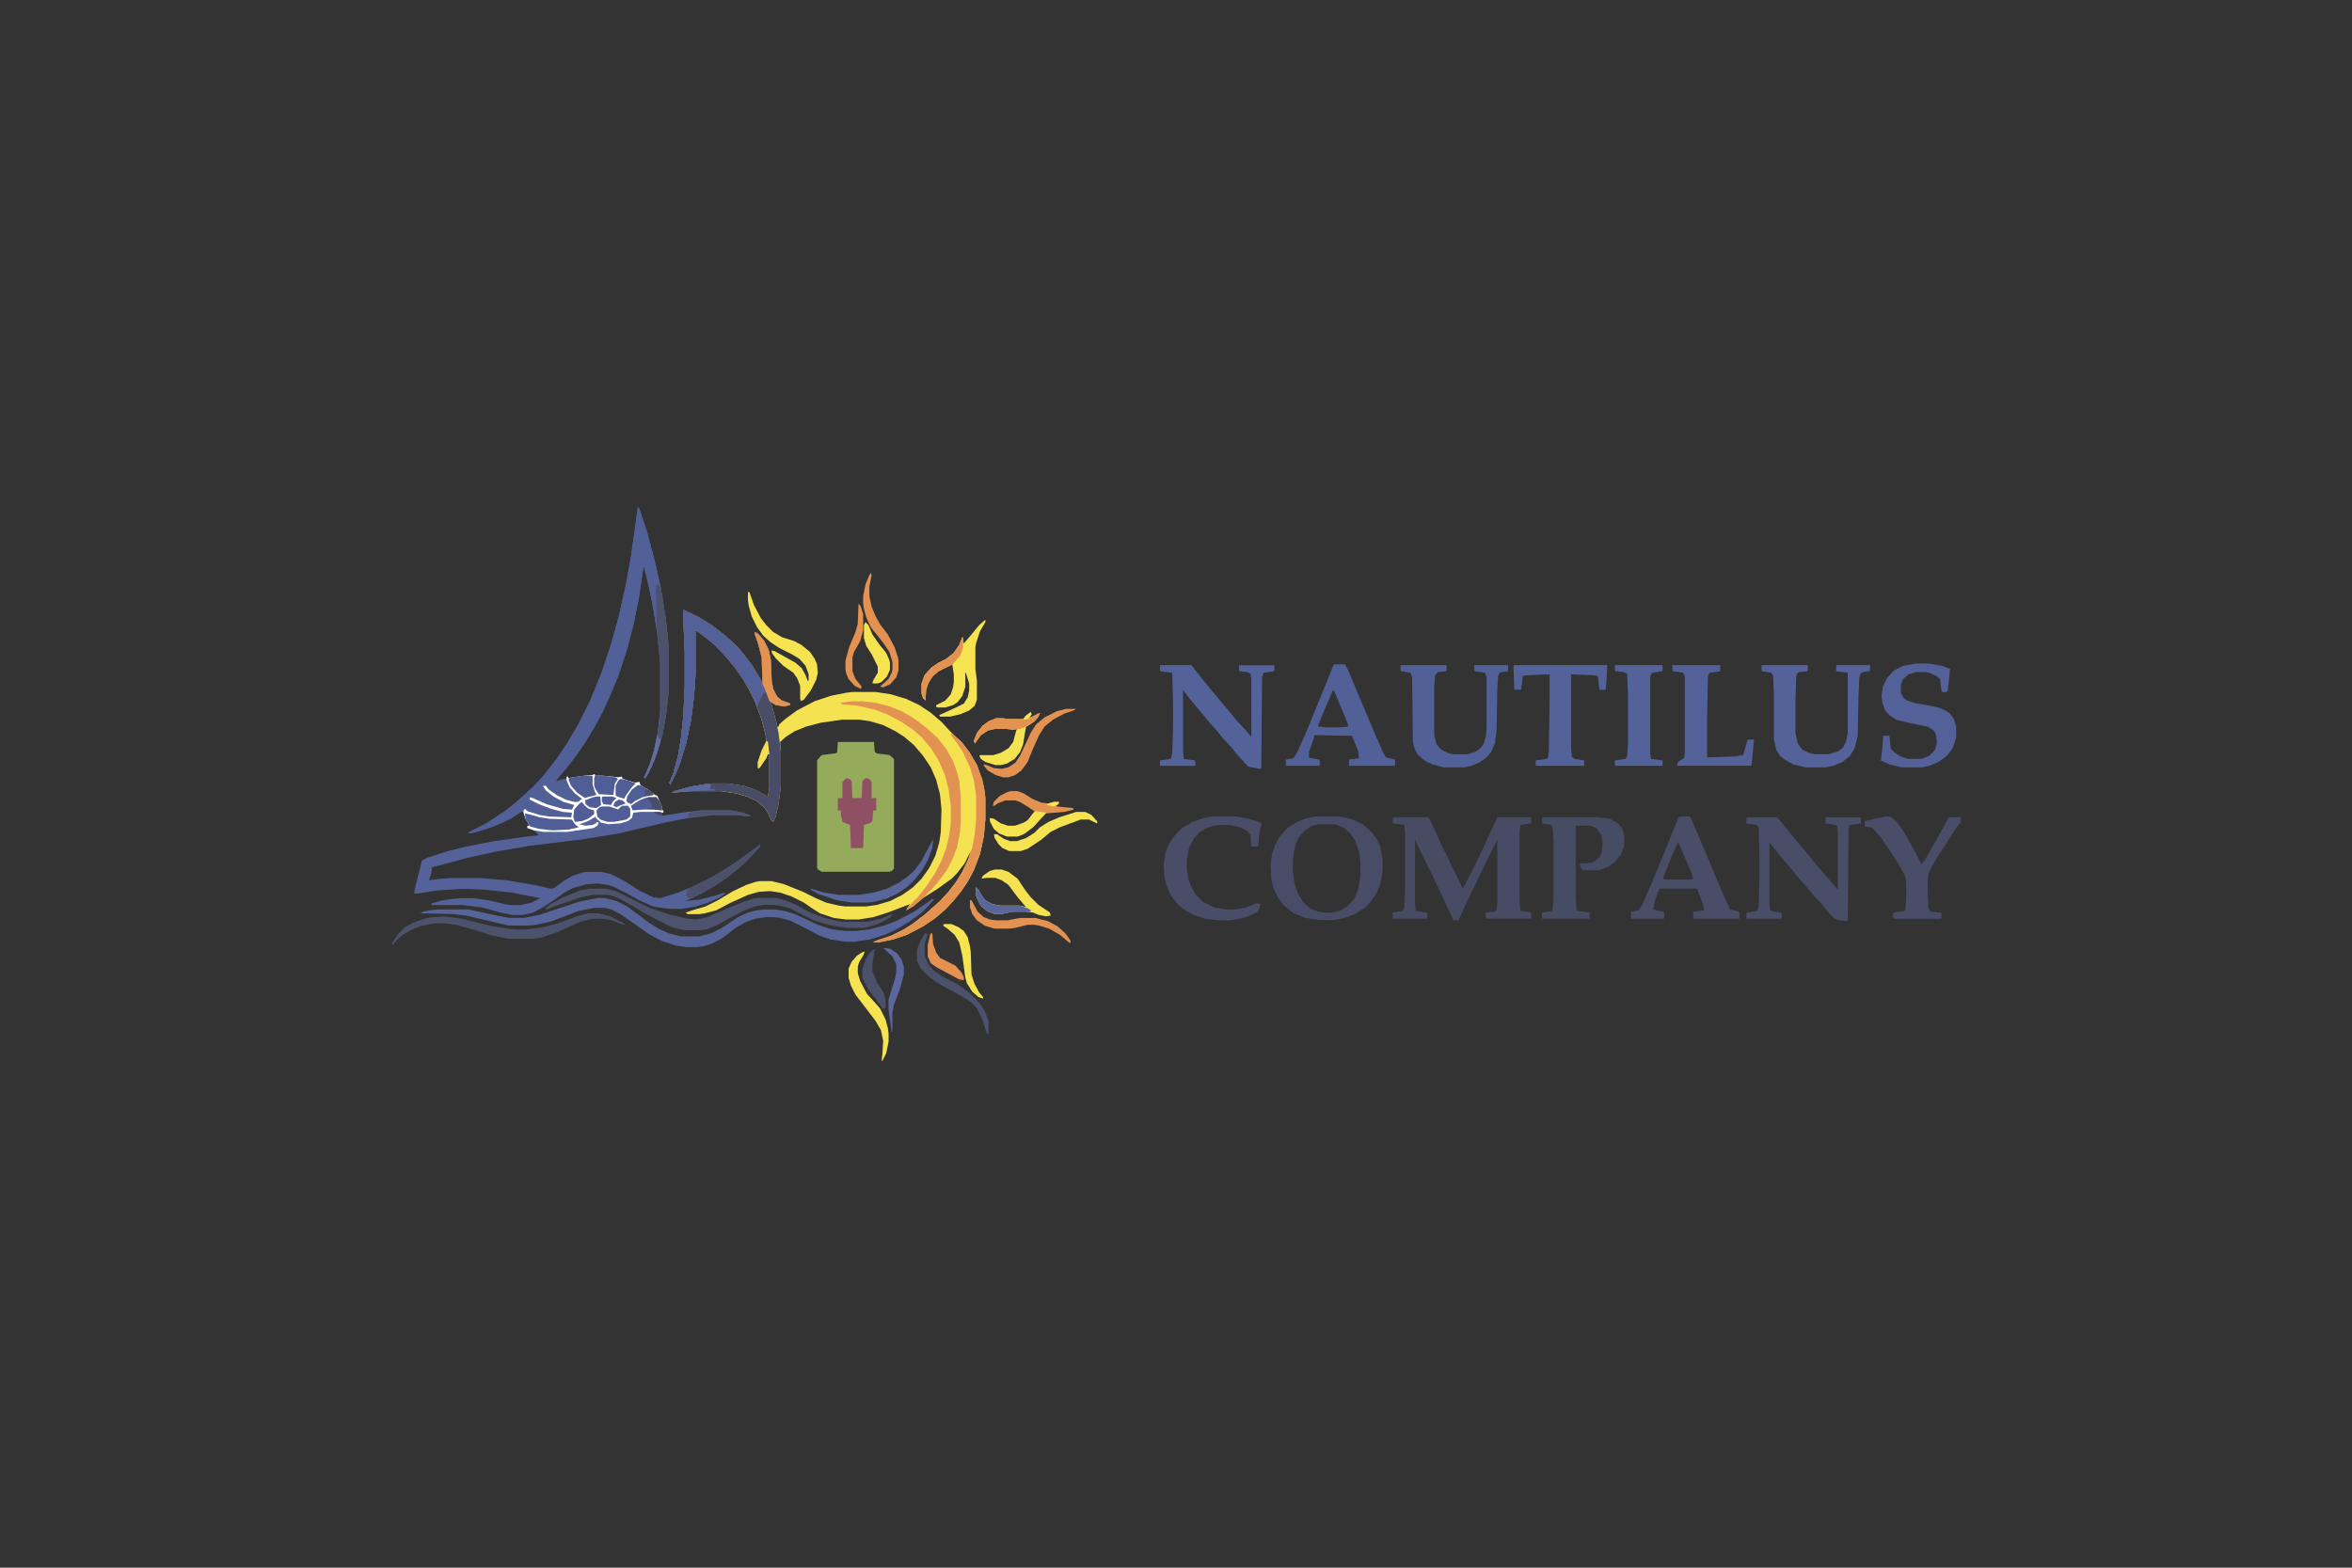 <?xml version="1.0" encoding="UTF-8"?> <svg xmlns="http://www.w3.org/2000/svg" id="Calque_2" data-name="Calque 2" viewBox="0 0 600 400"><rect x="0" y="0" width="600" height="400" fill="#333333" stroke="none"/><defs><style> .cls-1 { fill: none; } .cls-2 { fill: #e39252; } .cls-3 { fill: #484b64; } .cls-4 { fill: #494e68; } .cls-5 { fill: #f4e051; } .cls-6 { fill: #505e96; } .cls-7 { fill: #4d526c; } .cls-8 { fill: #f5e251; } .cls-9 { fill: #505d96; } .cls-10 { fill: #e29251; } .cls-11 { fill: #444966; } .cls-12 { fill: #57649a; } .cls-13 { fill: #484c66; } .cls-14 { fill: #484d69; } .cls-15 { fill: #626da0; } .cls-16 { fill: #556299; } .cls-17 { fill: #505e97; } .cls-18 { fill: #fff; } .cls-19 { fill: #59669c; } .cls-20 { fill: #4b506c; } .cls-21 { fill: #494d67; } .cls-22 { fill: #546199; } .cls-23 { fill: #94ab5b; } .cls-24 { fill: #526098; } .cls-25 { fill: #f6e350; } .cls-26 { fill: #4f5470; } .cls-27 { fill: #8f5064; } .cls-28 { fill: #4c506b; } .cls-29 { fill: #536299; } .cls-30 { fill: #4c506a; } .cls-31 { fill: #474c65; } .cls-32 { fill: #5b679d; } .cls-33 { fill: #4c516c; } .cls-34 { fill: #4e536d; } </style></defs><g id="Calque_1-2" data-name="Calque 1"><rect class="cls-1" width="600" height="400"></rect><g><path class="cls-16" d="M162.74,129.31l.39.59,1.96,5.88,2.16,8.24,1.37,6.27,1.18,7.25.59,5.49.2,2.75v10.2l-.59,5.88-.98,5.49-1.37,4.71-1.57,3.92-1.57,2.75-.2-.39,1.37-3.14,1.18-3.73.98-4.9.59-5.29v-11.96l-.78-7.84-1.18-7.25-1.57-7.25-.59-2.35-.2.2-1.18,8.04-1.37,6.67-1.57,6.08-2.35,7.06-1.96,4.71-1.96,4.31-2.35,4.31-2.16,3.53-2.16,3.14-2.55,3.33-2.35,2.75-.39.59,2.16-.59h.59v-.59h.39v.39l3.92-.59,2.35-.2.59-.2v.39h2.16l3.92.39.78-.2.2.59,3.14.98,1.18-.2.2.78,2.55,1.57,1.18.98.59.2,1.18,2.75v.98h.39v.59h-.39v.78l6.47-.98,3.73-.39h7.45l3.14.59,1.96.78-.78.2-2.75-.39h-6.08l-6.47.78-6.08,1.18-11.57,2.75-9.8,1.57-12.94,1.57-8.04,1.37-8.04,1.76-7.25,1.96-1.57.39-.2,1.57-.59,1.76,2.94-.39,2.55-.2h7.65l6.67.59,7.06,1.18,4.31.98.78-.2,2.35-1.76,2.35-1.37,2.35-.78.98-.2h4.12l2.35.59,3.14,1.57,4.31,2.75,3.33,1.57,1.76.2,4.51-1.37,4.71-1.96,4.9-2.55,4.12-2.55,3.92-2.75,3.33-2.55v.59l-2.16,2.35-1.96,1.96-1.57,1.37-2.94,2.35-2.94,1.96-3.33,1.96-3.33,1.57-.98.39,3.73-.39,3.92-.98,2.35-.78.39.2-1.76,1.18-2.75,1.18-3.14.98-3.53.59h-3.14l-4.12-.59-3.53-1.57-3.53-1.96-2.75-1.37-1.57-.59-2.75-.39-2.94.2-3.53.98-2.16,1.18-2.75,1.96-2.94,1.96-2.35,1.18-2.75.59h-2.16l-3.14-.59-4.9-1.37-4.9-.59h-7.84l-.2-.39,2.75-.78,2.55-.39,2.35-.2h3.14l4.12.59,4.12.98,1.37.2h2.35l2.75-.59,2.35-1.18-7.06-1.37-6.86-.78-4.12-.2h-2.35l-6.08.39-4.71.78h-.98l.2-1.37,1.76-7.06,1.57-.78,4.9-1.57,4.71-1.18,7.06-1.37,8.24-1.18,3.33-.39-.98-.98-1.37-.59-.59-.2v-.59h.59l-.98-1.57-.59-1.76-.39-.39-2.94,1.96-3.92,1.76-4.71,1.57-2.16.39.78-.59,4.12-2.16,4.71-3.14,2.75-2.16,2.35-2.16,1.96-1.76,2.35-2.55,1.76-2.16,2.35-3.14,2.35-3.53,2.75-4.71,2.94-5.88,2.94-7.25,2.35-7.06,1.96-7.06,1.76-7.84,1.37-7.45,1.18-8.43.59-4.31Z"></path><path class="cls-8" d="M174.31,155.59l3.73,1.76,3.53,2.16,2.55,1.96,2.75,2.35,1.57,1.57,1.76,2.16,1.76,2.35,1.76,2.94.78,1.37-.2-6.47-.98-3.73-.78-2.16v-.59l.78.39,1.57,1.76,1.18,2.35.59,2.75.2,5.29.39,1.96.98,1.96,1.18.98,2.16.78v.39l-1.57.39-2.16-.39-1.18-.78,1.37,5.1.2,1.18h.39l.2-.59,1.57-1.37,2.94-2.16,4.51-2.35,4.12-1.37,3.92-.78,1.57-.2h5.88l3.92.59,3.92,1.18,3.33,1.57,2.94,1.96,2.75,2.35,2.16,2.35.98.98,1.96,1.76,1.96,2.55,1.96,3.33,1.37,3.73.59,2.94.2,1.76v5.49l-.39,4.31-.98,4.51-1.57,4.12-1.57,2.94-1.76,2.55-1.57,1.96-2.35,2.55-2.75,2.35-2.94,1.96-4.12,2.16-3.53,1.18-3.73.78h-1.37l.59-.39,4.12-1.37,3.14-1.57,2.16-1.37,3.33-2.55,1.96-1.76,1.57-1.37,2.35-2.55,1.96-2.55,1.57-2.55,1.57-3.33.59-1.96-1.57,3.14-1.96,2.55-1.37,1.37-3.53,2.55-3.73,2.35-2.55,2.16-1.76.98.39-.78.59-.78-5.69,2.16-3.73,1.18-3.73.59h-3.14l-3.14-.39-3.53-1.18-2.16-1.37-1.96-1.37-3.14-1.57-2.94-.98-2.55-.39-2.94.2-2.75.78-4.71,2.16-3.33,1.76-2.94.78-1.37.2h-2.94l-.59-.39,1.76-.59,3.33-.98,3.14-1.57,3.92-2.35,3.33-1.57,2.35-.78,1.18-.2h2.94l3.14.78,4.9,1.96,3.14,1.57,2.75,1.18,3.33.78,1.57.2h5.29l2.75-.39,3.33-.98,3.14-1.57,2.75-1.96,2.16-2.16,1.96-2.75,1.57-3.14.98-3.33.39-2.55.2-5.88-.39-3.92-.98-3.73-1.37-3.14-1.96-2.94-2.35-2.75-2.55-2.16-2.16-1.37-3.14-1.57-3.33-.98-2.75-.39h-4.31l-5.49.78-3.73.98-2.94,1.18-2.16,1.37-1.57,1.37.2,2.55v8.63l-.59,4.71-.78,3.33-.59,1.18-.59-.59-.78-1.76-.78-1.18-1.96-1.76-2.55-1.18-2.75-.78-3.92-.59h-7.65l-4.9.39.59-.39,4.31-1.18,3.53-.59,1.96-.2h3.92l3.92.59,2.94.98,2.55,1.37.78.59.39-2.35v-8.63h-.39l-.39.98-1.76,2.55h-.39v-1.57l.98-2.94,1.18-2.35-.2-1.76-1.18-4.31-1.57-4.12-1.57-3.14-1.57-2.75-1.96-2.75-1.76-2.16-2.16-2.35-1.37-1.37-2.16-1.76-2.35-1.76h-.2v11.37l-.39,5.49-.78,6.08-1.18,5.69-1.57,5.1-1.18,2.94-1.37,2.75-.2-.59.98-2.35,1.18-4.31.78-4.51.59-5.49.39-7.84v-8.82l-.39-9.02v-1.76ZM247.06,194.8l.2.39-.2-.39ZM247.45,195.78l.2.39-.2-.39ZM247.65,196.37l.2.39-.2-.39ZM247.84,196.96l.2.59-.2-.59ZM248.04,197.55l.2.59-.2-.59ZM248.24,198.33l.2.59-.2-.59ZM248.43,199.12l.2.59-.2-.59ZM248.63,200.1l.2.39-.2-.39Z"></path><path class="cls-23" d="M213.73,189.31h9.22l.2,2.55.59.39,3.14.39.98.78.2.39v27.84l-.59.59-.59.2h-17.25l-.98-.59-.2-.39v-27.45l.98-1.18.39-.2,3.14-.39.59-.2.2-2.75Z"></path><path class="cls-24" d="M162.74,129.31l.39.59,1.96,5.88,2.16,8.24,1.37,6.27,1.18,7.25.59,5.49.2,2.75v10.2l-.59,5.88-.98,5.49-1.37,4.71-1.57,3.92-1.57,2.75-.2-.39,1.37-3.14,1.18-3.73.98-4.9.59-5.29v-11.96l-.78-7.84-1.18-7.25-1.57-7.25-.59-2.35-.2.2-1.18,8.04-1.37,6.67-1.57,6.08-2.35,7.06-1.96,4.71-1.96,4.31-2.35,4.31-2.16,3.53-2.16,3.14-2.55,3.33-2.35,2.75-.39.59,2.16-.59h.59l1.37,2.75,1.37,1.37,1.37.98-.98.78-.2.2-1.96-.2-2.94-1.18-1.96-1.37-1.18-.98-.39-.59-.39.2,1.18,1.37,2.75,1.76,2.35.98,1.76.59-.78,1.37-2.35-.2-4.12-1.18-3.53-1.57-.78-.39v.59l1.18.39,3.14,1.37,3.33.98,3.14.59v1.18l-.78.2-5.1-.2-3.92-.78-1.96-.78-.39-.39-2.94,1.96-3.14,1.57-3.53,1.37-4.12,1.18-.59-.2,4.9-2.55,4.71-3.14,2.75-2.16,2.35-2.16,1.96-1.76,2.35-2.55,1.76-2.16,2.35-3.14,2.35-3.53,2.75-4.71,2.94-5.88,2.94-7.25,2.35-7.06,1.96-7.06,1.76-7.84,1.37-7.45,1.18-8.43.59-4.31Z"></path><path class="cls-3" d="M355.29,208.53h9.02l.59.78,2.16,4.9,4.51,9.22,1.57,3.33,1.96-3.73,2.16-4.31,2.55-5.49,2.16-4.71h8.63v1.57l-2.75.39-.2,1.76v17.84l.2,1.96.2.39,2.55.39v1.57h-11.57v-1.57l2.16-.2.59-.59.2-1.37v-16.47l-2.75,5.49-2.16,4.51-2.75,5.69-2.16,4.71-.2.2h-1.18l-2.55-5.49-2.35-4.9-3.73-7.65-1.18-2.55v16.08l.2,2.16,2.75.39.2.2v1.37h-8.82v-1.57l2.55-.39.39-.98.2-4.31v-14.71l-.2-1.96-2.94-.39v-1.57Z"></path><path class="cls-13" d="M174.31,155.59l3.73,1.76,3.53,2.16,2.55,1.96,2.75,2.35,1.57,1.57,1.76,2.16,1.76,2.35,1.76,2.94.78,1.37-.2-6.47-.98-3.73-.78-2.16v-.59l.78.39,1.57,1.76,1.18,2.35.59,2.75.2,5.29.39,1.96.98,1.96,1.18.98,2.16.78v.39l-1.57.39-2.16-.39-1.18-.78,1.37,5.1.59,2.94.59,4.71v8.63l-.59,4.71-.78,3.33-.59,1.18-.59-.59-.78-1.76-.78-1.18-1.96-1.76-2.55-1.18-2.75-.78-3.92-.59h-7.65l-4.9.39.59-.39,4.31-1.18,3.53-.59,1.96-.2h3.92l3.92.59,2.94.98,2.55,1.37.78.59.39-2.35v-8.63h-.39l-.39.98-1.76,2.55h-.39v-1.57l.98-2.94,1.18-2.35-.2-1.76-1.18-4.31-1.57-4.12-1.57-3.14-1.57-2.75-1.96-2.75-1.76-2.16-2.16-2.35-1.37-1.37-2.16-1.76-2.35-1.76h-.2v11.37l-.39,5.49-.78,6.08-1.18,5.69-1.57,5.1-1.18,2.94-1.37,2.75-.2-.59.98-2.35,1.18-4.31.78-4.51.59-5.49.39-7.84v-8.82l-.39-9.02v-1.76Z"></path><path class="cls-13" d="M335.69,208.33h6.27l3.14.78,2.75,1.37,1.96,1.76,1.37,1.76.98,2.16.59,3.33v2.55l-.59,3.33-.98,2.55-1.37,1.96-1.37,1.57-2.75,1.76-2.55.98-1.76.39-1.76.2h-2.94l-3.73-.59-2.94-1.18-2.55-1.96-1.57-2.16-.98-2.16-.59-2.35-.2-3.53.39-2.94.78-2.35,1.18-2.16,1.96-2.16,2.16-1.37,2.35-.98,2.75-.59ZM336.27,210.29l-1.96.59-1.57,1.18-1.37,1.57-.78,1.57-.59,2.55-.2,1.96v2.55l.39,2.94.98,2.94,1.37,2.16,1.76,1.57,2.16.78,1.37.2h1.96l2.35-.59,1.76-1.18,1.57-1.76.98-2.35.59-3.33v-3.73l-.39-2.75-.98-2.75-1.18-1.76-1.57-1.37-1.76-.78-.78-.2h-4.12Z"></path><path class="cls-29" d="M295.88,169.71h8.04l2.16,2.75,2.55,3.14,2.75,3.33,2.35,2.75,1.76,2.16,2.16,2.35,1.37,1.57.2.2v-14.71l-.2-1.37-.78-.39-1.96-.2-.2-.2v-1.37h9.02v1.37l-.2.2-2.55.39-.39,1.18-.2,23.14-.39.2-2.94-.59-2.55-2.75-1.76-2.16-2.16-2.35-1.76-2.16-1.76-1.96-1.76-2.16-2.35-2.75-2.16-2.75-.39-.59v15.49l.2,2.16,2.75.39.2.2v1.18h-9.02v-1.37l2.75-.39.39-1.37.2-7.06v-5.49l-.2-8.04-2.94-.39-.2-.2v-1.37Z"></path><path class="cls-4" d="M445.69,208.53h7.65l1.37,1.57,1.57,1.96,2.55,3.14,2.16,2.55,1.76,2.16,4.71,5.49,1.37,1.57v-14.9l-.2-1.37-1.37-.39-1.57-.2v-1.57h8.82l.2.2v1.37l-2.94.39-.2,1.18-.2,23.33-1.96-.2-1.37-.39-1.57-1.57-1.76-2.16-2.35-2.55-1.76-2.16-1.76-1.96-1.76-2.16-2.55-2.94-2.16-2.75-.98-1.18v15.29l.2,1.96.98.39,1.76.2.2.2v1.18l-.2.2h-8.82v-1.37l.2-.2,2.55-.39.39-1.18.2-7.25v-5.49l-.2-7.45-.59-.59-2.55-.39v-1.37l.2-.2Z"></path><path class="cls-18" d="M151.37,197.55h.39v.39h2.16l3.92.39.78-.2.2.59,3.14.98,1.18-.2.2.78,2.55,1.57,1.18.98.59.2,1.18,2.75v.98h.39v.59l-1.96-.2h-3.73l-1.96.2-.39,1.37-.98.78-1.96.59-3.14.2-1.76-.39-1.37-1.18v-.39l-1.96,1.18-1.57.59-.78.2,1.76.39,1.76-.2.78-.39.2-.39.59.2-.39.78-.98.59-5.29.78-1.18.2h-6.27l-2.35-.39-1.76-.59v-.59h.59l-.98-1.57-.59-1.76v-.59l.39-.39.59.59,3.14.98,2.35.39,5.69.2.2-1.18-2.35-.2-2.94-.78-3.14-1.18-2.35-1.18v-.59l.78.2,3.53,1.57,4.12,1.18,2.35.2.59-1.18-2.75-.78-2.55-1.37-1.96-1.57-.78-1.18h.78l.78.98,1.96,1.37,2.35,1.18,2.16.59h.98l.98-.78-1.76-1.37-1.37-1.57-.78-1.76v-.98h.39v.39l3.92-.59,2.35-.2.2-.2Z"></path><path class="cls-12" d="M152.55,229.12h1.76l2.94.78,2.75,1.37,5.49,4.12,2.55,1.57,2.55,1.18,3.14.78h4.71l2.94-.78,2.75-1.37,4.12-2.75,2.55-1.18,2.35-.59,1.76-.2h2.75l2.55.39,2.55.78,5.88,2.75,2.94.98,2.16.39,2.16.2h2.35l3.53-.39,3.73-.98,3.14-1.18,4.51-2.35,3.14-2.16,1.57-1.18.39.2-1.37,1.57-1.76,1.76-3.14,2.35-3.33,1.96-2.94,1.37-3.73,1.18-3.92.59h-2.55l-3.73-.59-2.75-.98-4.12-2.16-3.14-1.57-2.75-.78-1.76-.2h-1.76l-2.75.39-2.35.78-2.75,1.57-3.53,2.75-2.75,1.37-1.96.59-1.57.2h-2.75l-2.75-.39-3.53-1.18-3.33-1.76-2.75-1.96-4.51-3.14-2.35-1.18-1.57-.39h-2.75l-3.92.78-7.25,2.75-3.73.78-1.76.2h-5.1l-10.98-2.55-3.14-.39-8.43-.2.59-.39,1.96-.39,1.96-.2h7.65l9.22,1.96,1.37.2h3.73l3.92-.78,10-3.33,4.9-.98Z"></path><path class="cls-16" d="M449.41,169.71h11.76v1.37l-.2.2-1.96.2-.59.39-.2.78-.2,6.27v8.04l.59,2.75,1.18,1.57,1.57.78,1.57.39h3.53l2.55-.78,1.18-.98.78-1.57.39-2.16v-15.29l-2.94-.39v-1.57h8.63v1.37l-.2.2-1.76.2-.59.59-.2,1.18-.2,4.51-.2,10-.78,3.14-1.18,1.96-1.96,1.57-2.35.98-1.96.39h-5.1l-3.14-.78-2.16-1.18-1.18-.98-.98-1.57-.59-2.75v-11.37l-.2-4.71-.39-.78-2.35-.39-.2-.2v-1.37Z"></path><path class="cls-24" d="M357.26,169.71h11.76v1.37l-.2.2-1.96.2-.78.78-.2,2.75v12.75l.59,2.16,1.18,1.37,1.57.78,1.37.39h3.73l1.96-.59,1.18-.78.98-1.18.59-1.96.2-2.16v-13.14l-.39-.98-2.55-.39-.2-.2v-1.37h8.63v1.57l-1.76.2-.59.39-.2.78-.2,2.75-.2,10.98-.39,3.14-.98,2.35-1.37,1.57-1.76,1.18-1.96.78-1.76.39h-5.29l-2.94-.78-1.96-.98-1.76-1.57-.78-1.57-.39-1.57-.2-16.47-.39-1.18-2.35-.39-.2-.2v-1.37Z"></path><path class="cls-31" d="M393.33,208.53h14.12l3.14.39,1.96.98,1.18,1.37.59,1.57v2.94l-.78,2.16-1.37,1.76-1.76,1.37-1.96.78-.78.2h-3.53l-.59-.2-.59-1.18.39-.39h1.57l1.76-.39,1.37-1.18.59-1.37.2-2.35-.39-1.96-.98-1.57-1.76-.78h-3.73v18.43l.2,2.94.2.39,3.14.39v1.57h-12.16v-1.57l2.55-.39.2-.59.2-3.73v-13.53l-.2-3.14-.39-.98-2.35-.39v-1.57Z"></path><path class="cls-21" d="M428.43,208.33h2.75l3.53,8.24,2.94,7.06,2.35,5.49,1.37,2.94,2.35.59v1.76h-11.57l-.2-.2v-1.57l2.75-.39-.2-1.37-1.57-4.12h-9.61l-1.18,3.14-.39,2.16,1.57.39,1.18.2v1.76h-8.43v-1.76l1.96-.39.98-1.57,2.16-4.9,7.06-17.25.2-.2ZM428.04,215l-1.18,2.55-2.55,6.27v.39l.39.2h6.67l.59-.2-.59-1.76-3.14-7.45h-.2Z"></path><path class="cls-24" d="M340.39,169.51h2.75l.98,1.96,2.94,7.06,3.73,8.82,2.16,4.9.59.98,2.35.59v1.57h-11.76v-1.57l2.55-.39-.2-1.76-1.57-3.92-9.61-.2-.2.98-1.18,3.33v1.37l.39.2,2.35.39v1.57h-8.63v-1.57l1.96-.39.98-1.57,2.35-5.29,3.92-9.61,2.94-7.25.2-.2ZM340,176.18l-1.96,4.51-1.76,4.31v.39l1.96.2h3.53l2.16-.2-.2-.98-3.33-8.04-.39-.2Z"></path><path class="cls-22" d="M488.63,169.31h3.53l3.33.59,1.96.78-.2,2.16-.39,3.53-.39.2h-.98l-.2-.2-.39-3.14-.98-.78-1.76-.78-.98-.2h-2.35l-1.96.59-1.37,1.18-.59,1.37v2.16l.59,1.18.98.78,1.76.59,6.27,1.18,1.76.78,1.18.78.98,1.37.59,1.96v2.75l-.78,2.55-1.57,2.16-2.16,1.57-2.35.98-1.76.39h-5.29l-3.14-.78-2.16-.98.39-3.14.2-3.14h1.57l.39,3.33.98.98,1.57.98,1.76.59h3.53l1.96-.78.98-.98.59-.78.39-1.57-.2-1.96-.59-1.18-1.57-.98-4.9-.98-3.14-.78-1.76-1.18-1.18-1.37-.59-1.76-.2-1.96.39-2.35.98-1.96,1.76-1.96,2.35-1.18,3.14-.59Z"></path><path class="cls-21" d="M309.22,208.33h6.08l3.33.59,2.94.98.2.39-.59,2.94-.2,2.55-.2.2h-1.57l-.2-2.94-.78-.98-1.96-.98-2.55-.59h-2.94l-2.55.59-2.35,1.37-1.37,1.57-1.18,2.35-.59,3.14v2.16l.39,2.55.78,2.16,1.18,1.96,1.76,1.76,2.75,1.37,3.14.59h1.96l2.75-.39,3.14-1.18.98.2-.39,1.18-.59.98-2.75,1.18-2.55.59-1.76.2h-2.94l-3.14-.39-2.94-.98-2.16-1.18-1.96-1.57-1.76-2.35-.98-2.16-.59-2.35-.2-3.33.39-2.75.98-2.55,1.57-2.16,1.76-1.76,2.55-1.57,2.94-.98,2.16-.39Z"></path><path class="cls-29" d="M386.27,169.71h23.73l-.2,4.12-.2,2.16h-1.57l-.39-3.33-.2-.2-1.37-.2-5.29-.2v18.43l.2,2.55.59.59,2.55.39v1.37h-12.35v-1.37l2.75-.39.39-.39.2-1.37.2-13.14v-6.67l-5.29.2-1.57.2-.39,3.33-.2.2h-1.37l-.2-.2-.2-5.88.2-.2Z"></path><path class="cls-21" d="M480.98,208.33h1.18l1.57,1.18,1.96,2.75,2.75,4.9,1.76,3.33.78-.98,3.14-5.49,2.94-5.29.2-.2h2.94v1.18l-1.57,2.16-2.55,3.92-2.94,4.71-1.18,2.35-.2,1.57v3.33l.2,3.92.39.78.39.2,2.35.2.2.2v1.18l-.2.2h-11.96l-.2-.39v-.98l.2-.2,2.55-.39.39-.39.2-2.75v-4.51l-.39-1.57-1.76-3.14-4.31-6.47-1.76-1.96-.78-.59-1.57-.2v-1.37l2.55-.59,2.75-.59Z"></path><path class="cls-22" d="M426.67,169.71h12.16v1.57l-2.75.39-.39.78-.2,10.39v10.39l6.86-.2,2.35-.39.78-2.75.39-1.18h1.57l-.39,4.12-.2,2.16-.2.39h-18.82l.2-.98,1.57-.98.2-1.18v-19.61l-.39-.98-2.55-.39-.2-.2v-1.37Z"></path><path class="cls-22" d="M174.31,155.59l3.73,1.76,3.53,2.16,2.55,1.96,2.75,2.35,1.57,1.57,1.76,2.16,1.76,2.35,1.76,2.94,1.76,3.33v.39l-.78.39-1.18,2.35-.2.98-.39-.39-1.57-3.53-1.96-3.33-1.96-2.75-1.76-2.16-2.16-2.35-1.37-1.37-2.16-1.76-2.35-1.76h-.2v11.37l-.39,5.49-.78,6.08-1.18,5.69-1.57,5.1-1.18,2.94-1.37,2.75-.2-.59.98-2.35,1.18-4.31.78-4.51.59-5.49.39-7.84v-8.82l-.39-9.02v-1.76Z"></path><path class="cls-29" d="M411.96,169.71h12.16v1.37l-.2.2-2.55.39-.39.98v19.8l.2,1.18,2.94.39v1.37h-12.16v-1.37l2.75-.39.39-.59.2-3.53v-11.96l-.2-5.69-.98-.39-1.96-.2-.2-.2v-1.37Z"></path><path class="cls-10" d="M217.65,178.92h1.96l3.73.39,3.73.98,2.94,1.18,2.75,1.57,2.16,1.57,1.96,1.57,2.35,2.16,2.16,2.75,1.76,3.14.98,2.75.59,2.35.39,4.31v5.29l-.2,3.33-.78,3.92-1.18,3.14-1.57,2.94-2.35,3.14-2.35,2.55-.98.98-2.75,2.35-1.76.98.39-.78,2.55-2.55,2.16-2.75,2.35-3.53,1.57-3.14,1.18-3.14.78-3.33.39-3.14v-4.12l-.59-4.51-.98-3.73-1.57-3.53-1.96-3.14-2.35-2.75-1.96-1.76-3.14-2.16-3.73-1.96-3.14-1.18-4.31-.98-4.12-.39-.2-.39,3.14-.39Z"></path><path class="cls-34" d="M150.59,226.76h3.92l2.55.59,8.63,4.31,4.71,1.57,4.9,1.18,2.35.2,2.75-.59,4.12-1.76,5.1-2.16,2.55-.78,1.18-.2h4.71l2.75.78,2.35.98,3.53,1.96,3.73,1.37,3.14.78,1.37.2h6.47l3.33-.78,2.35-.98.78-.2-.98.98-2.94,1.57-2.75.78-1.18.2h-3.73l-4.12-.59-4.12-1.18-3.33-1.57-2.94-1.57-2.75-.78-1.57-.2h-2.35l-2.55.39-2.94,1.18-3.73,1.96-3.14,1.76-2.55.98-1.18.2h-4.51l-3.14-.78-3.14-1.57-4.12-2.16-2.55-1.57-3.92-2.16-1.76-.59-1.18-.2h-3.33l-2.94.59-7.06,2.35-1.76.78-.59-.2,1.57-1.18,2.75-1.57,4.9-1.96,2.35-.39Z"></path><path class="cls-25" d="M251.37,158.14v.59l-1.37,2.35-.98,2.94-.2,1.18v5.49l.39,2.94v4.9l-.59,1.57-1.37,1.18-2.35.98-2.55.59h-2.55l-.2-.39,4.31-1.96,1.96-.98.98-1.57.39-1.76v-1.76l-.78-2.55-.2-.39v3.73l-.78,2.35-1.18,1.57-1.18.78-1.96.59h-1.96l-.39-.2v-.39l2.35-1.18,1.37-1.57.59-1.76.2-1.37v-1.96l-.39-2.55-3.53,1.76-1.57,1.37-1.18,1.96-.39,1.37-.2,2.75-.59-.59-.39-1.18v-2.55l.78-2.16,1.76-1.96,1.76-1.18,1.96-.98,1.96-1.57,1.37-1.96.78-1.96h.2l.2,1.57,2.16-2.55,1.76-2.16,1.57-1.37Z"></path><path class="cls-2" d="M242.55,187.16l.78.39,1.96,1.76,1.96,2.55,1.96,3.33,1.37,3.73.59,2.94.2,1.76v5.49l-.39,4.31-.98,4.51-1.57,4.12-1.57,2.94-1.76,2.55-1.57,1.96-2.35,2.55-2.75,2.35-2.94,1.96-4.12,2.16-3.53,1.18-3.73.78h-1.37l.59-.39,4.12-1.37,3.14-1.57,2.16-1.37,3.33-2.55,1.96-1.76,1.57-1.37,2.35-2.55,1.96-2.55,1.57-2.55,1.57-3.33.98-2.94.59-3.14.39-4.12v-5.88l-.59-3.92-.98-3.33-1.96-4.12-1.57-2.35-1.37-1.76v-.39Z"></path><path class="cls-25" d="M190.78,151.08h.39l1.18,3.33,1.76,3.33,1.37,1.76,1.76,1.76,2.35,1.37,3.14.98,1.76.98,2.16,1.76,1.18,1.76.59,1.37.2,2.16-.39,1.76-1.37,2.75-1.76,2.35-.78.39-.2-.59v-3.33l-.78-1.96-.98-1.37-2.55-1.76-1.96-1.96-.98-1.37v-.59l.78.2,5.29,2.94,1.57,1.37.98,1.76.59,1.57.2-.2v-1.57l-.78-2.16-1.57-1.76-1.96-1.18-3.14-1.57-2.35-1.57-1.76-1.57-1.57-2.16-1.37-2.75-.78-2.75-.2-1.37v-2.16Z"></path><path class="cls-27" d="M215.88,198.53l.78.2.59.59.2,4.31h2.35l.2-4.31.78-.78.98.2.59.78v4.12h1.18v3.14h-.78l-.2,2.55-.39.59-1.76.59-.2,5.88h-3.14l-.2-5.88-1.96-.78-.39-1.76v-1.18h-.78v-3.14h1.18v-4.12l.98-.98Z"></path><path class="cls-7" d="M150,233.04h2.75l2.94.78,3.14,1.57.59.59-.98-.2-2.35-.98-2.16-.39h-2.75l-3.14.78-6.08,2.75-3.53,1.18-2.16.39h-6.67l-3.92-.78-5.69-1.76-3.53-.98-2.75-.39h-2.75l-3.33.59-2.55.98-2.35,1.37-1.37,1.18-1.18,1.37-.2-.39,1.37-2.16,1.96-1.96,2.16-1.18,2.75-.98,1.96-.39,3.33-.2,4.31.59,7.06,1.76,4.51.78,2.16.2h2.75l4.31-.59,3.73-.98,4.71-1.76,2.94-.78Z"></path><path class="cls-33" d="M167.65,149.12h.39l.59,1.18,1.18,7.25.59,5.49.2,2.75v10.2l-.59,5.88-.98,5.49-1.37,4.71-1.57,3.92-1.57,2.75-.2-.39,1.37-3.14,1.18-3.73.98-4.9.59-5.29v-11.96l-.78-7.84-.2-2.75v-3.73l-.2-5.29.39-.59Z"></path><path class="cls-2" d="M257.84,201.86h1.76l1.57.59,2.16,1.37,2.35.98,1.76.2,1.37-.39h1.37l-.2.59-.59.39.39.2,3.92.39.2.39-2.35.59-4.71.39-1.57,1.57-1.37,1.57-2.16,1.76-1.57.78-.59.2h-2.75l-1.96-.78-1.37-1.18-.98-1.96v-.78l.98.2,1.76,1.18,1.76.59h1.96l2.16-.78.98-.59,1.37-1.76.39-.59-1.76-1.18-1.96-1.18-1.18-.39h-2.55l-1.96.78-.78.59h-.39l.2-.98,1.57-1.57,1.96-.98.78-.2Z"></path><path class="cls-25" d="M262.94,181.67l.2.59-.59.98,2.75-1.37-.39.98-.98,1.18-1.76,1.18-.39.2-.39,1.96-.39,2.55-.78,1.96-1.37,1.76-1.96,1.18-1.57.39h-1.37l-2.55-.78-1.18-.78-.39-.78.2-.2h3.33l1.96-.59,1.96-1.18,1.18-1.57.78-2.94.2-.39-.98.2-1.57-.2h-3.14l-1.76.39-1.76,1.18-1.57,2.16-.2-.78.78-1.96,1.37-1.76,1.57-1.18,1.96-.78h1.76l1.37.2h3.73l.98-.98.98-.78Z"></path><path class="cls-8" d="M253.92,221.86h1.57l1.76.59,2.35,1.76,1.96,2.94,1.37,1.76,1.96,1.96,2.94,1.96.2.78-1.18.2-1.96-.39-1.37-.59-1.57-.2h-3.73l-2.75.59h-1.76l-1.96-.78-1.57-1.37-.98-1.96-.2-.59v-2.16l.59.59.98,1.76.78.98,1.76.98,2.16.39h4.9l1.57.39-2.16-2.55-2.35-3.14-1.76-1.18-1.57-.59h-2.16l-1.37.2.39-.78,1.76-1.18,1.37-.39Z"></path><path class="cls-25" d="M274.51,207.16h2.35l1.57.78,1.57,1.76-.2.39-1.96-.98h-2.16l-5.29,1.96-2.35,1.18-2.35,1.96-3.53,2.35-1.76.59h-2.94l-1.76-.78-.98-.98-.98-1.57-.2-.98h.78l1.76,1.18,1.57.59h1.76l2.35-.78,2.16-1.37,1.37-1.37,2.16-1.37,2.75-1.18,4.31-1.37Z"></path><path class="cls-25" d="M220.2,242.84h.39l-.39.98-.98,1.57-.39,1.18v1.76l.59,1.96,1.76,3.33,2.16,2.35,1.18,1.37,1.37,2.75.59,2.16.2,1.37v2.16l-.59,2.94-.98,1.96h-.2l.2-1.96.2-3.14-.59-2.75-1.37-2.35-3.14-4.12-1.96-2.55-1.18-2.35-.59-1.96v-2.35l.78-1.76,1.37-1.57,1.57-.98Z"></path><path class="cls-19" d="M237.84,214.41h.2l-.2,1.96-1.18,3.14-1.57,2.75-1.76,2.16-1.76,1.76-2.55,1.76-2.94,1.37-3.14.78-1.57.2h-4.12l-3.73-.59-4.71-1.57-2.16-1.18.39-.2,3.14.98,3.73.59h5.29l3.73-.59,3.33-.98,3.14-1.57,2.16-1.57,1.57-1.37,1.96-2.55,2.16-4.12.59-1.18Z"></path><path class="cls-2" d="M271.96,180.88h2.55l-.59.39-2.35.78-2.94,1.57-2.16,1.76-1.37,2.16-1.76,3.92-1.18,2.94-1.57,2.16-1.57,1.18-1.76.59h-1.37l-1.96-.59-1.96-1.18-.98-1.18v-.39l1.18.39,1.37.59,1.96.2,1.76-.39,1.76-1.18,1.18-1.76,2.75-5.88,1.37-2.16,2.16-1.76,3.14-1.57,2.35-.59Z"></path><path class="cls-7" d="M236.08,238.14l.59.2-.78,2.35v3.14l.78,1.96,1.37,1.76,1.96,1.37,4.51,2.35,2.16,1.57,1.96,1.76,1.57,1.76,1.18,1.96.78,2.35v3.14h-.39l-1.18-3.73-1.37-2.75-1.37-1.57-2.55-1.57-5.69-3.14-2.55-1.76-2.16-2.16-.98-1.96v-2.75l.78-2.16,1.18-1.96.2-.2Z"></path><path class="cls-2" d="M222.16,146.18l.2.59-.59,2.94v2.35l.59,2.75.98,2.35,1.18,2.16,1.96,2.55,1.76,3.33.78,2.35.2.98v2.55l-.59,1.76-1.57,1.76-1.76.78-.78-.2,2.16-1.96.78-1.57.2-.78v-1.96l-.78-2.55-1.57-2.35-3.14-3.92-1.18-2.55-.59-2.16-.2-1.37v-1.96l.59-2.94.98-2.35.39-.59Z"></path><path class="cls-2" d="M247.45,229.71h.39l1.57,2.94,1.57,1.37,1.57.59,1.37.2h3.14l3.14-.59h3.92l3.14.78,2.55,1.37,1.96,1.76,1.37,1.96-.2.59-2.55-2.16-2.75-1.57-2.55-.78-1.18-.2h-1.76l-3.14.78-1.57.2h-3.73l-2.55-.78-1.96-1.37-1.18-1.57-.59-1.76v-1.76Z"></path><path class="cls-25" d="M220.78,158.73l.78.78.98,2.35,1.76,2.55,1.76,2.16.78,1.76.2.78v1.76l-.78,1.76-1.37,1.37-.98.39h-1.37l.2-.78,1.18-1.96v-1.57l-1.57-3.14-1.37-2.16-.59-1.96v-3.33l.39-.78Z"></path><path class="cls-2" d="M192.55,161.27l.78.39,1.57,1.76,1.18,2.35.59,2.75.2,5.29.39,1.96.98,1.96,1.18.98,2.16.78v.39l-1.57.39-2.16-.39-1.57-.98-1.18-3.14-.59-1.18-.2-6.86-.98-3.73-.78-2.16v-.59Z"></path><path class="cls-28" d="M193.92,215.39v.59l-2.16,2.35-1.96,1.96-1.57,1.37-2.94,2.35-2.94,1.96-3.33,1.96-2.55,1.18-.98-.2-.39-.39.2-1.37.98-.78,4.9-2.35,4.9-2.94,3.14-2.16,3.73-2.75.98-.78Z"></path><path class="cls-25" d="M240.78,235.78h1.96l1.76.78,1.37.98.98,1.57.59,2.35.2,1.37.2,5.88.78,2.35,1.18,2.16.98,1.18v.39l-1.18-.39-1.57-1.37-1.37-2.16-.39-1.37-.78-5.69-.78-3.33-1.18-1.96-1.57-1.37-1.37-.98.2-.39Z"></path><path class="cls-2" d="M262.94,181.67l.2.59-.59.98,2.75-1.37-.39.98-.98,1.18-1.76,1.18-1.96.78-1.76.2-1.57-.2h-3.14l-1.76.39-1.76,1.18-1.57,2.16-.2-.78.78-1.96,1.37-1.76,1.57-1.18,1.96-.78h1.76l1.37.2h3.73l.98-.98.98-.78Z"></path><path class="cls-25" d="M264.12,206.96l2.75.39-1.18,1.37-2.16,2.35-2.35,1.76-1.57.59h-2.75l-1.96-.78-1.37-1.18-.98-1.96v-.78l.98.2,1.76,1.18,1.76.59h1.96l2.16-.78.98-.59,1.37-1.76.59-.59Z"></path><path class="cls-30" d="M222.74,242.26h.39l-.59,3.73v1.76l1.18,2.94,1.57,2.35.59,1.96v2.16l-.59.39-1.96-2.75-1.96-2.55-1.37-2.75v-2.16l.78-2.35.98-1.76.98-.98Z"></path><path class="cls-9" d="M133.92,207.55l.98.2,2.75.78,2.55.39,5.69.2.78,1.18.98.78-2.55.59-4.12.2-3.53-.39-2.16-.59-1.18-1.76-.2-1.57Z"></path><path class="cls-2" d="M219.02,154.02l.59.78.59,1.96v4.12l-.78,2.75-1.57,2.75-.39,1.37v3.53l.78,1.96,1.57,1.96-.2.59-1.57-.78-1.57-1.76-.59-1.37-.2-.98v-2.35l.98-3.53,1.57-3.73.59-2.16.2-5.1Z"></path><path class="cls-2" d="M237.45,238.14h.39l.2,2.75.78,2.16.98,1.37,3.92,1.96,1.57,1.76.59,1.18v.78l-1.18-.2-5.88-3.14-1.37-.98-.78-1.76v-2.94l.59-2.55.2-.39Z"></path><path class="cls-32" d="M225.49,241.86l1.57.2,1.76,1.18,1.18,1.57.59,1.96v1.76l-.98,3.73-1.57,4.12-.39,2.16v4.71h-.2l-.78-5.69v-2.55l1.57-5.1.39-1.76v-2.16l-.98-1.96-2.16-1.96v-.2Z"></path><path class="cls-9" d="M158.82,205.59h1.37l.59.78v1.96l-.98.78-3.14.59h-1.76l-1.76-.59-.78-.78-.2-1.57.78-.78.59-.2h1.96l1.76.59.39.2.78-.78.39-.2Z"></path><path class="cls-2" d="M245.49,162.65h.2v2.55l-.78,2.16-1.76,1.96-1.18.78-1.96.78-1.76,1.37-1.18,1.57-.78,2.16-.2,2.75-.59-.59-.39-1.18v-2.55l.78-2.16,1.76-1.96,1.76-1.18,1.96-.98,1.96-1.57,1.37-1.96.78-1.96Z"></path><path class="cls-6" d="M148.82,197.94h2.35v2.16l.59,1.96.39.78-2.35.59-.59.2-1.96-1.37-1.57-1.76-.59-1.37v-.59l1.96-.39,1.76-.2Z"></path><path class="cls-19" d="M249.02,226.37l.59.59.98,1.76.78.98,1.76.98,2.16.39h4.9l2.16.78.59.39v.39h-4.71l-2.75.59h-1.76l-1.96-.78-1.57-1.37-.98-1.96-.2-.59v-2.16Z"></path><path class="cls-17" d="M151.76,197.94h2.16l3.14.39.59.39-.78,1.18-.39,2.94-3.73-.2-.98-1.57-.2-.78v-1.76l.2-.59Z"></path><path class="cls-9" d="M165.49,203.43h1.96l.78.98.59,1.37v.98l-1.96-.2h-2.75l-2.75.2-.39-1.18,2.16-1.37,1.37-.59.98-.2Z"></path><path class="cls-9" d="M148.43,204.61l.78.98.98.78,1.37.39v.98l-1.57,1.18-1.57.59-1.76.2-.39-1.18.2-1.96,1.37-1.57.59-.39Z"></path><path class="cls-17" d="M162.74,200.29l.98.2,2.16,1.37.78.59v.39l-2.75.59-1.96.98-.98.78-.78-.39-.39-.39.2-1.18,1.18-1.76,1.57-1.18Z"></path><path class="cls-26" d="M179.02,206.76h7.45l3.14.59,1.96.78-.78.2-2.75-.39h-6.08l-5.1.59h-1.18l-.2-.98,1.37-.59,2.16-.2Z"></path><path class="cls-17" d="M158.23,198.73l1.96.39,1.96.78-.98.98-1.57,2.16-.39.78-1.18-.39-.98-.39v-2.55l.59-1.18.59-.59Z"></path><path class="cls-32" d="M179.8,200.1h1.57l-.2,1.18,1.37.2v.2l-6.27.2-4.9.39.59-.39,4.31-1.18,3.53-.59Z"></path><path class="cls-5" d="M195.49,189.12h.39l.39,3.33h-.39l-.39.98-1.76,2.55h-.39v-1.57l.98-2.94,1.18-2.35Z"></path><path class="cls-9" d="M152.16,203.24h.98l.2,2.16-1.18.78-1.76-.2-.98-.78-.2-.98,1.96-.78.98-.2Z"></path><path class="cls-14" d="M165.49,203.43h1.96l.78.98.59,1.37v.98l-3.53-.39v-.2h.98v-.98l-.78-1.18-.39-.39.39-.2Z"></path><path class="cls-15" d="M167.65,187.75h.39v.78h.39l.2-.39-.2,1.37-1.57,4.71-1.57,3.33-.78,1.18-.2-.39,1.37-3.14,1.18-3.73.78-3.73Z"></path><path class="cls-9" d="M153.72,203.24h2.55l.98.39-.98.98-.39.78-1.96-.2-.39-.78v-.98l.2-.2Z"></path><path class="cls-9" d="M157.84,204.02l.98.2.78.78-1.57.59-.78.39-.78-.39.39-.98.98-.59Z"></path><path class="cls-20" d="M164.51,201.47l1.18.2.98.78v.39l-2.16.2v-1.57Z"></path><path class="cls-25" d="M268.82,204.61h1.37l-.2.59-1.18.59-1.76-.39.39-.39,1.37-.39Z"></path><path class="cls-25" d="M262.94,181.67l.2.59-.78,1.18-1.37.2.59-.98,1.37-.98Z"></path><path class="cls-11" d="M166.86,207.16h1.57l.39.2-.39.78-1.57-.78v-.2Z"></path></g></g></svg> 